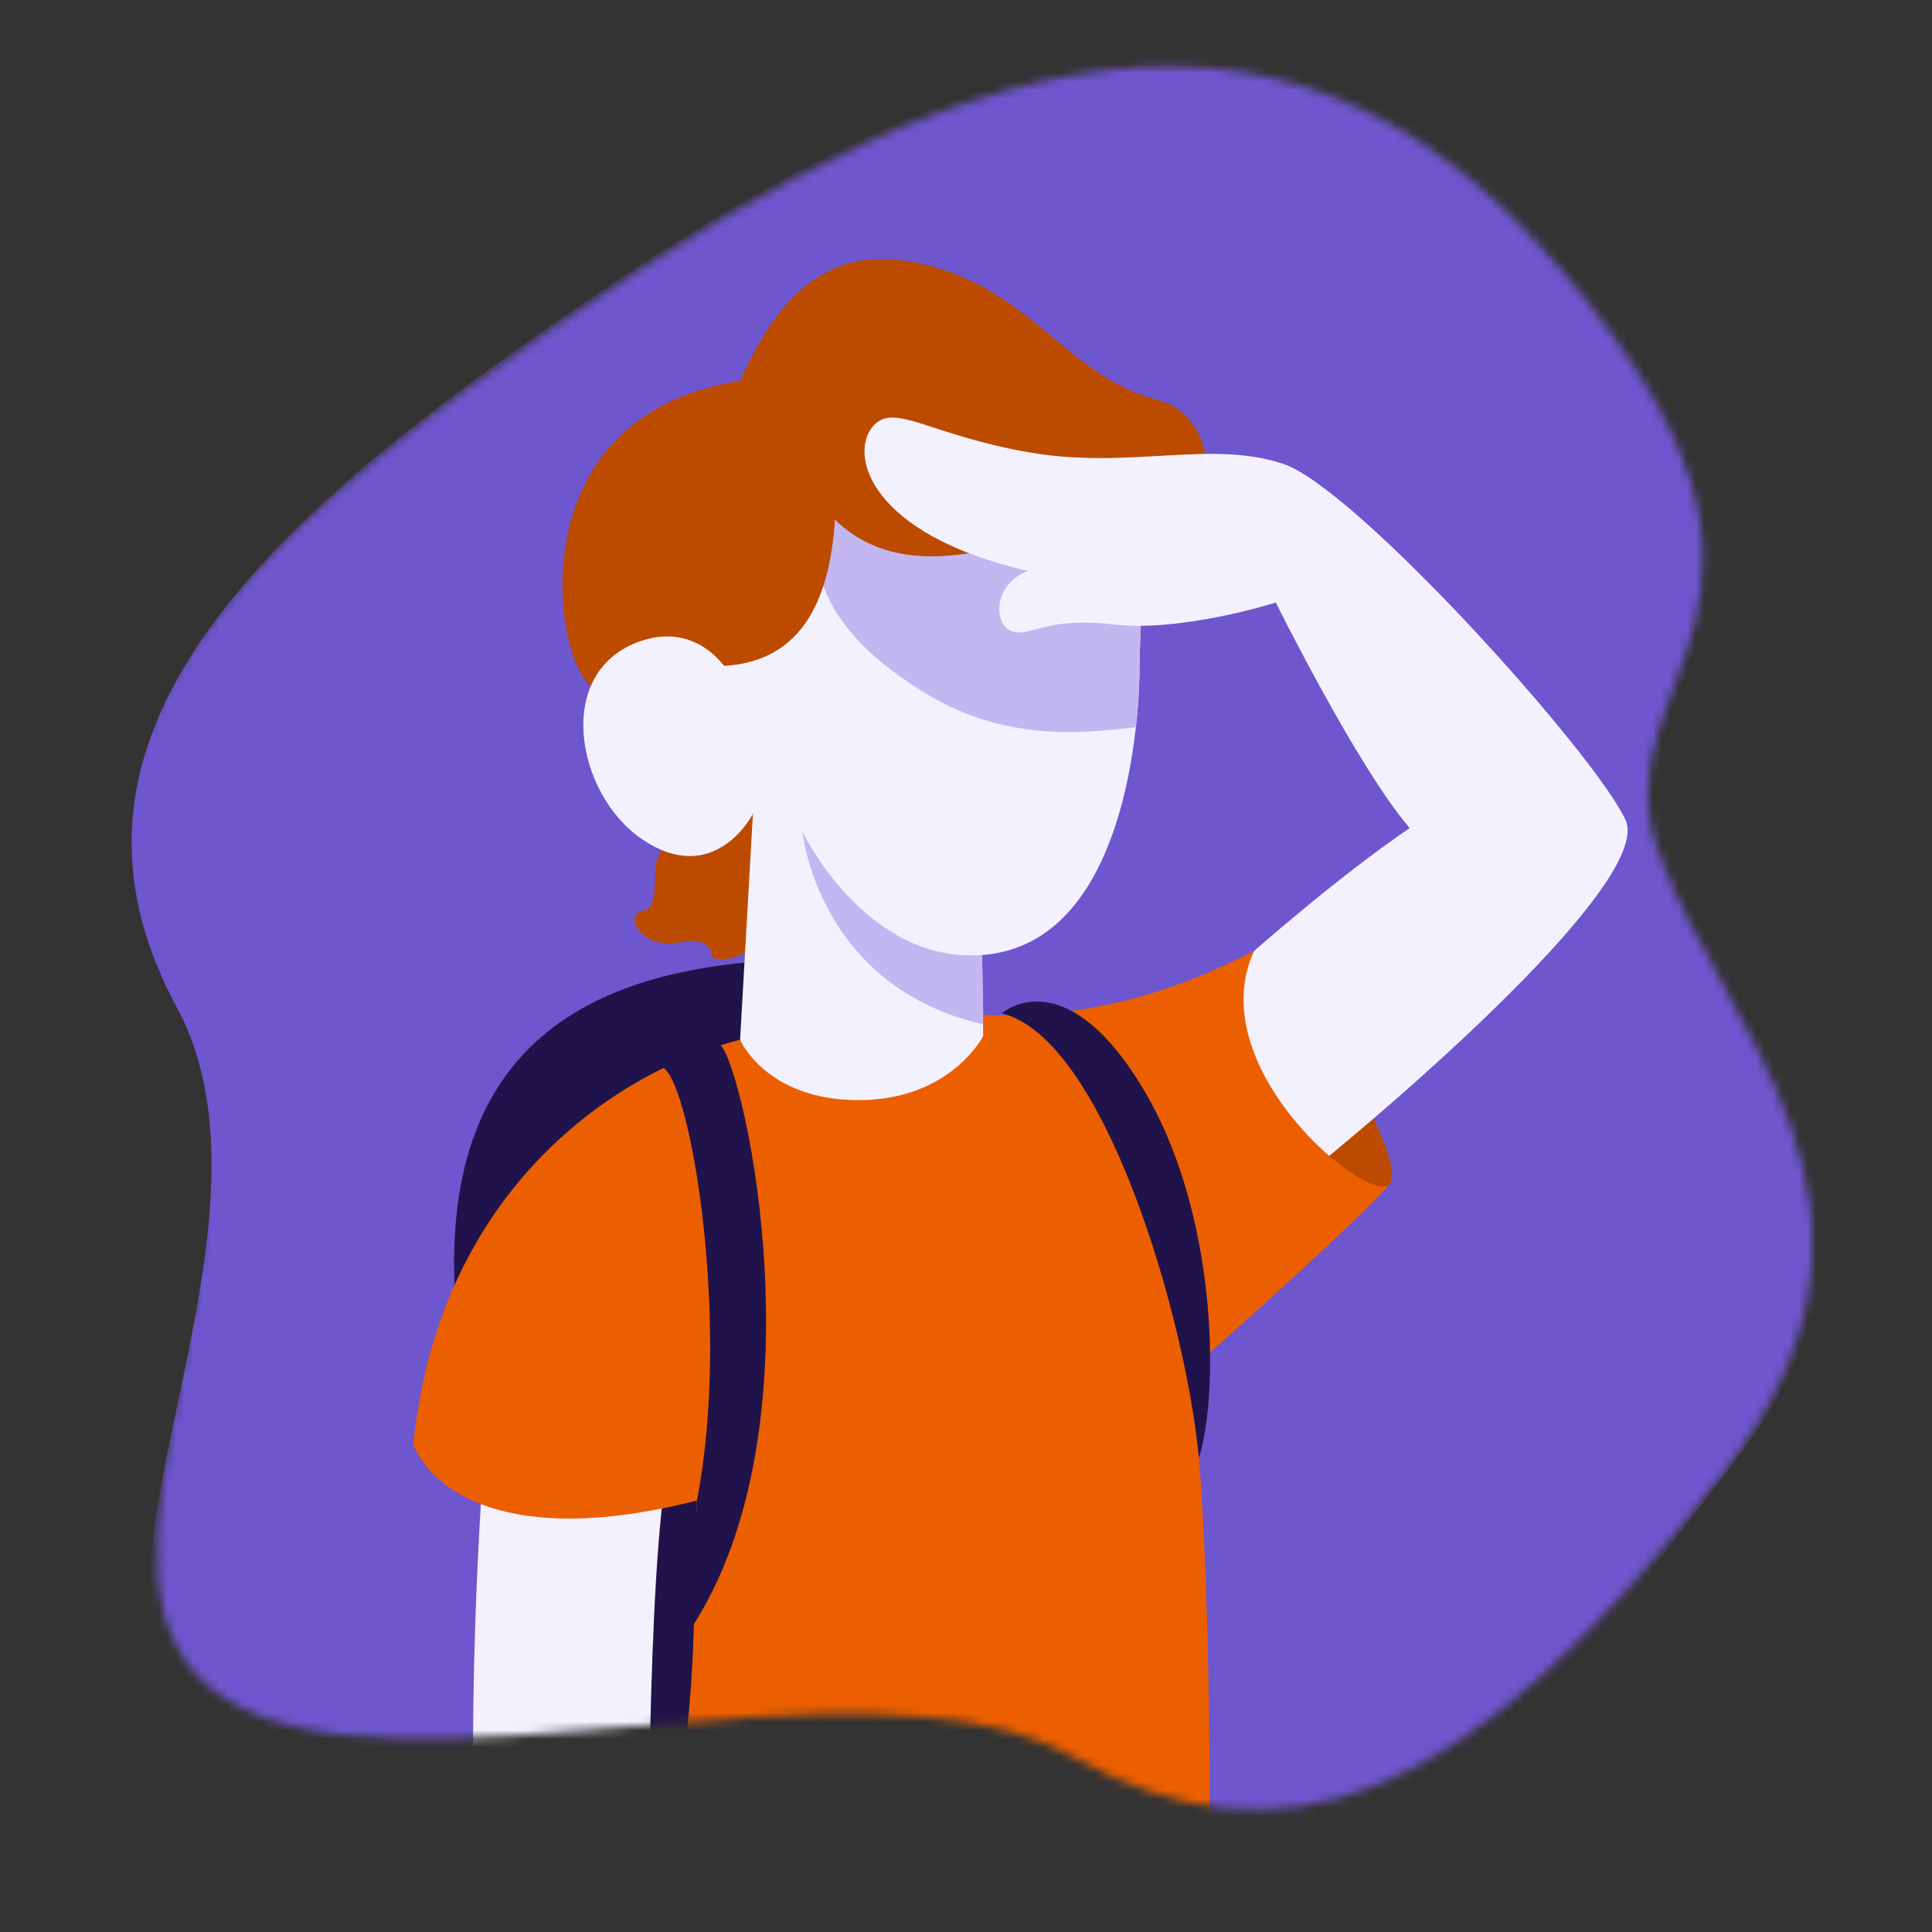 <svg xmlns="http://www.w3.org/2000/svg" width="225" height="225" viewBox="0 0 225 225" fill="none"><rect x="0" y="0" width="225" height="225" fill="#333333" stroke="none"/><mask id="mask0_103_2309" style="mask-type:luminance" maskUnits="userSpaceOnUse" x="14" y="7" width="198" height="204"><path d="M55.88 44.14C106.99 7.17 147.35 -8.95 181.6 31.16C215.86 71.27 185.55 78.53 193.23 99.47C200.91 120.41 224.28 140.55 200.99 171.14C171.01 210.52 149.04 218.14 124.85 204.55C100.66 190.96 45.89 211.11 25.83 197.54C5.77 183.97 33.93 145.69 19.29 118.53C4.65 91.37 21.98 68.66 55.87 44.14H55.88Z" fill="white"></path></mask><g mask="url(#mask0_103_2309)"><path d="M57.15 42.87C108.26 5.89 148.62 -10.23 182.88 29.88C217.14 69.99 186.83 77.25 194.51 98.19C202.19 119.13 225.56 139.27 202.27 169.86C172.29 209.24 153.53 234.4 136.04 213.67C118.55 192.94 44.29 216.11 24.23 202.53C4.17 188.96 35.2 144.4 20.56 117.25C5.92 90.1 23.25 67.38 57.14 42.86L57.15 42.87Z" fill="#6E56CE"></path><path d="M93.45 111.7C71.15 112.27 50.3 119.68 53.14 153.03C55.98 186.38 81.3 208.87 81.3 208.87L125.24 178.54L93.46 111.7H93.45Z" fill="#20134B"></path><path d="M77.43 98.71C75.2 100.37 77.39 105.5 74.88 106.07C72.37 106.64 75.04 110.65 79.05 109.76C83.06 108.87 82.87 111.46 82.87 111.46C82.87 111.46 86.37 113.3 90.9 106.83C95.43 100.36 95.72 93.41 95.72 93.41L87.17 90.29L77.11 93.6L77.44 98.71H77.43Z" fill="#BC4B00"></path><path d="M86.18 121.1C86.18 121.1 89.2 129.13 99.98 129.13C110.76 129.13 114.53 120.63 114.53 120.63L113.56 62.71L87.68 94.84L86.19 121.11L86.18 121.1Z" fill="#F4F1FF"></path><path d="M93.45 96.88C93.45 96.88 100.35 111.27 113.1 111.27C130.51 111.27 132.71 85.83 132.71 77.33C132.71 68.83 137.07 46.57 101.39 46.57C74.27 46.57 78.38 91.29 78.38 91.29" fill="#F4F1FF"></path><path d="M108.61 81.22C118.44 86.91 128.6 85.03 132.29 84.69C132.62 81.74 132.72 79.14 132.72 77.32C132.72 73.46 133.62 66.77 131.27 60.62H95.73C95.73 60.62 90.91 70.97 108.61 81.22Z" fill="#C3B7F2"></path><path d="M68.8 79.91C64.35 76.3 60.24 48.34 86.18 44.37C91.57 32.32 98.37 27.79 109.57 31.33C120.77 34.87 124.74 43.94 134.8 46.57C144.86 49.2 140.19 67.62 135.65 72.58C130.12 71.16 131.11 62.52 125.16 62.23C119.21 61.94 106.17 69.17 97.24 60.53C96.67 69.32 93.71 77 84.35 77.55C74.99 78.1 68.81 79.91 68.81 79.91H68.8Z" fill="#BC4B00"></path><path d="M85.26 78.92C85.26 78.92 81.88 72.25 74.7 74.63C64.41 78.05 67.02 92.46 74.77 97.73C83.2 103.47 87.67 94.82 87.67 94.82" fill="#F4F1FF"></path><path d="M114.37 111.22C113.96 111.25 113.54 111.27 113.11 111.27C100.35 111.27 93.46 96.88 93.46 96.88C93.46 96.88 95.21 114.9 114.53 119.3" fill="#C3B7F2"></path><path d="M147.84 112.55C151.67 115.38 164.5 135.25 161.73 138.02C157.77 141.98 143.51 136.86 143.51 136.86L147.83 112.55H147.84Z" fill="#BC4B00"></path><path d="M145.46 111.27C145.46 111.27 155.62 102.23 164.17 96.44C158.03 89.26 148.58 70.17 148.58 70.17C148.58 70.17 137.62 73.67 129.59 72.72C121.56 71.77 119.95 74.33 117.78 73.48C115.61 72.63 115.75 67.91 119.72 66.49C101.2 62.24 98.79 52.84 101.72 49.58C104.18 46.84 108.33 50.71 119.96 52.7C131.59 54.69 140.94 51.19 149.44 54.02C157.94 56.85 185.82 87.85 189.31 95.5C192.8 103.15 157.66 132.54 151.14 137.55C144.62 142.56 136.95 119.42 145.47 111.28L145.46 111.27Z" fill="#F4F1FF"></path><path d="M56.64 165.98C56.64 165.98 54.37 192.34 55.32 216.91C56.27 241.48 75.49 223.38 75.49 223.38C75.49 223.38 75.34 182.75 77.8 170.66C80.26 158.57 56.64 165.98 56.64 165.98Z" fill="#F4F1FF"></path><path d="M139.27 165.69C137 143.86 137.12 119.63 114.53 118.21H114.49L114.53 120.62C114.53 120.62 110.75 128.12 99.98 128.12C89.21 128.12 86.18 121.09 86.18 121.09C71.66 124.73 51.11 138.62 48.13 168.24C50.26 173.34 58.76 180.43 81.15 174.76C80.72 187.8 81.24 200.93 77.79 212.93C74.34 224.93 140.77 228.61 140.77 228.61C140.77 228.61 141.52 187.51 139.25 165.68L139.27 165.69Z" fill="#EC5F00"></path><path d="M135.91 161.82C140.45 158.13 159.47 140.94 161.73 138.01C159.11 140.14 139.83 124.26 146.05 110.74C138.34 114.7 128.07 118.74 114.52 118.21L135.91 161.82Z" fill="#EC5F00"></path><path d="M81.16 174.77C85.18 154.17 80.44 126.34 77.28 124.39C76.98 121.97 81.94 119.64 83.94 121.73C86.76 124.69 95.94 166.17 80.45 189.7" fill="#20134B"></path><path d="M116.67 118.02C128.63 120.91 138.13 153.65 139.62 169.8C141.96 162.5 141.95 141.12 132.88 126.38C123.81 111.64 116.67 118.01 116.67 118.01V118.02Z" fill="#20134B"></path></g></svg>